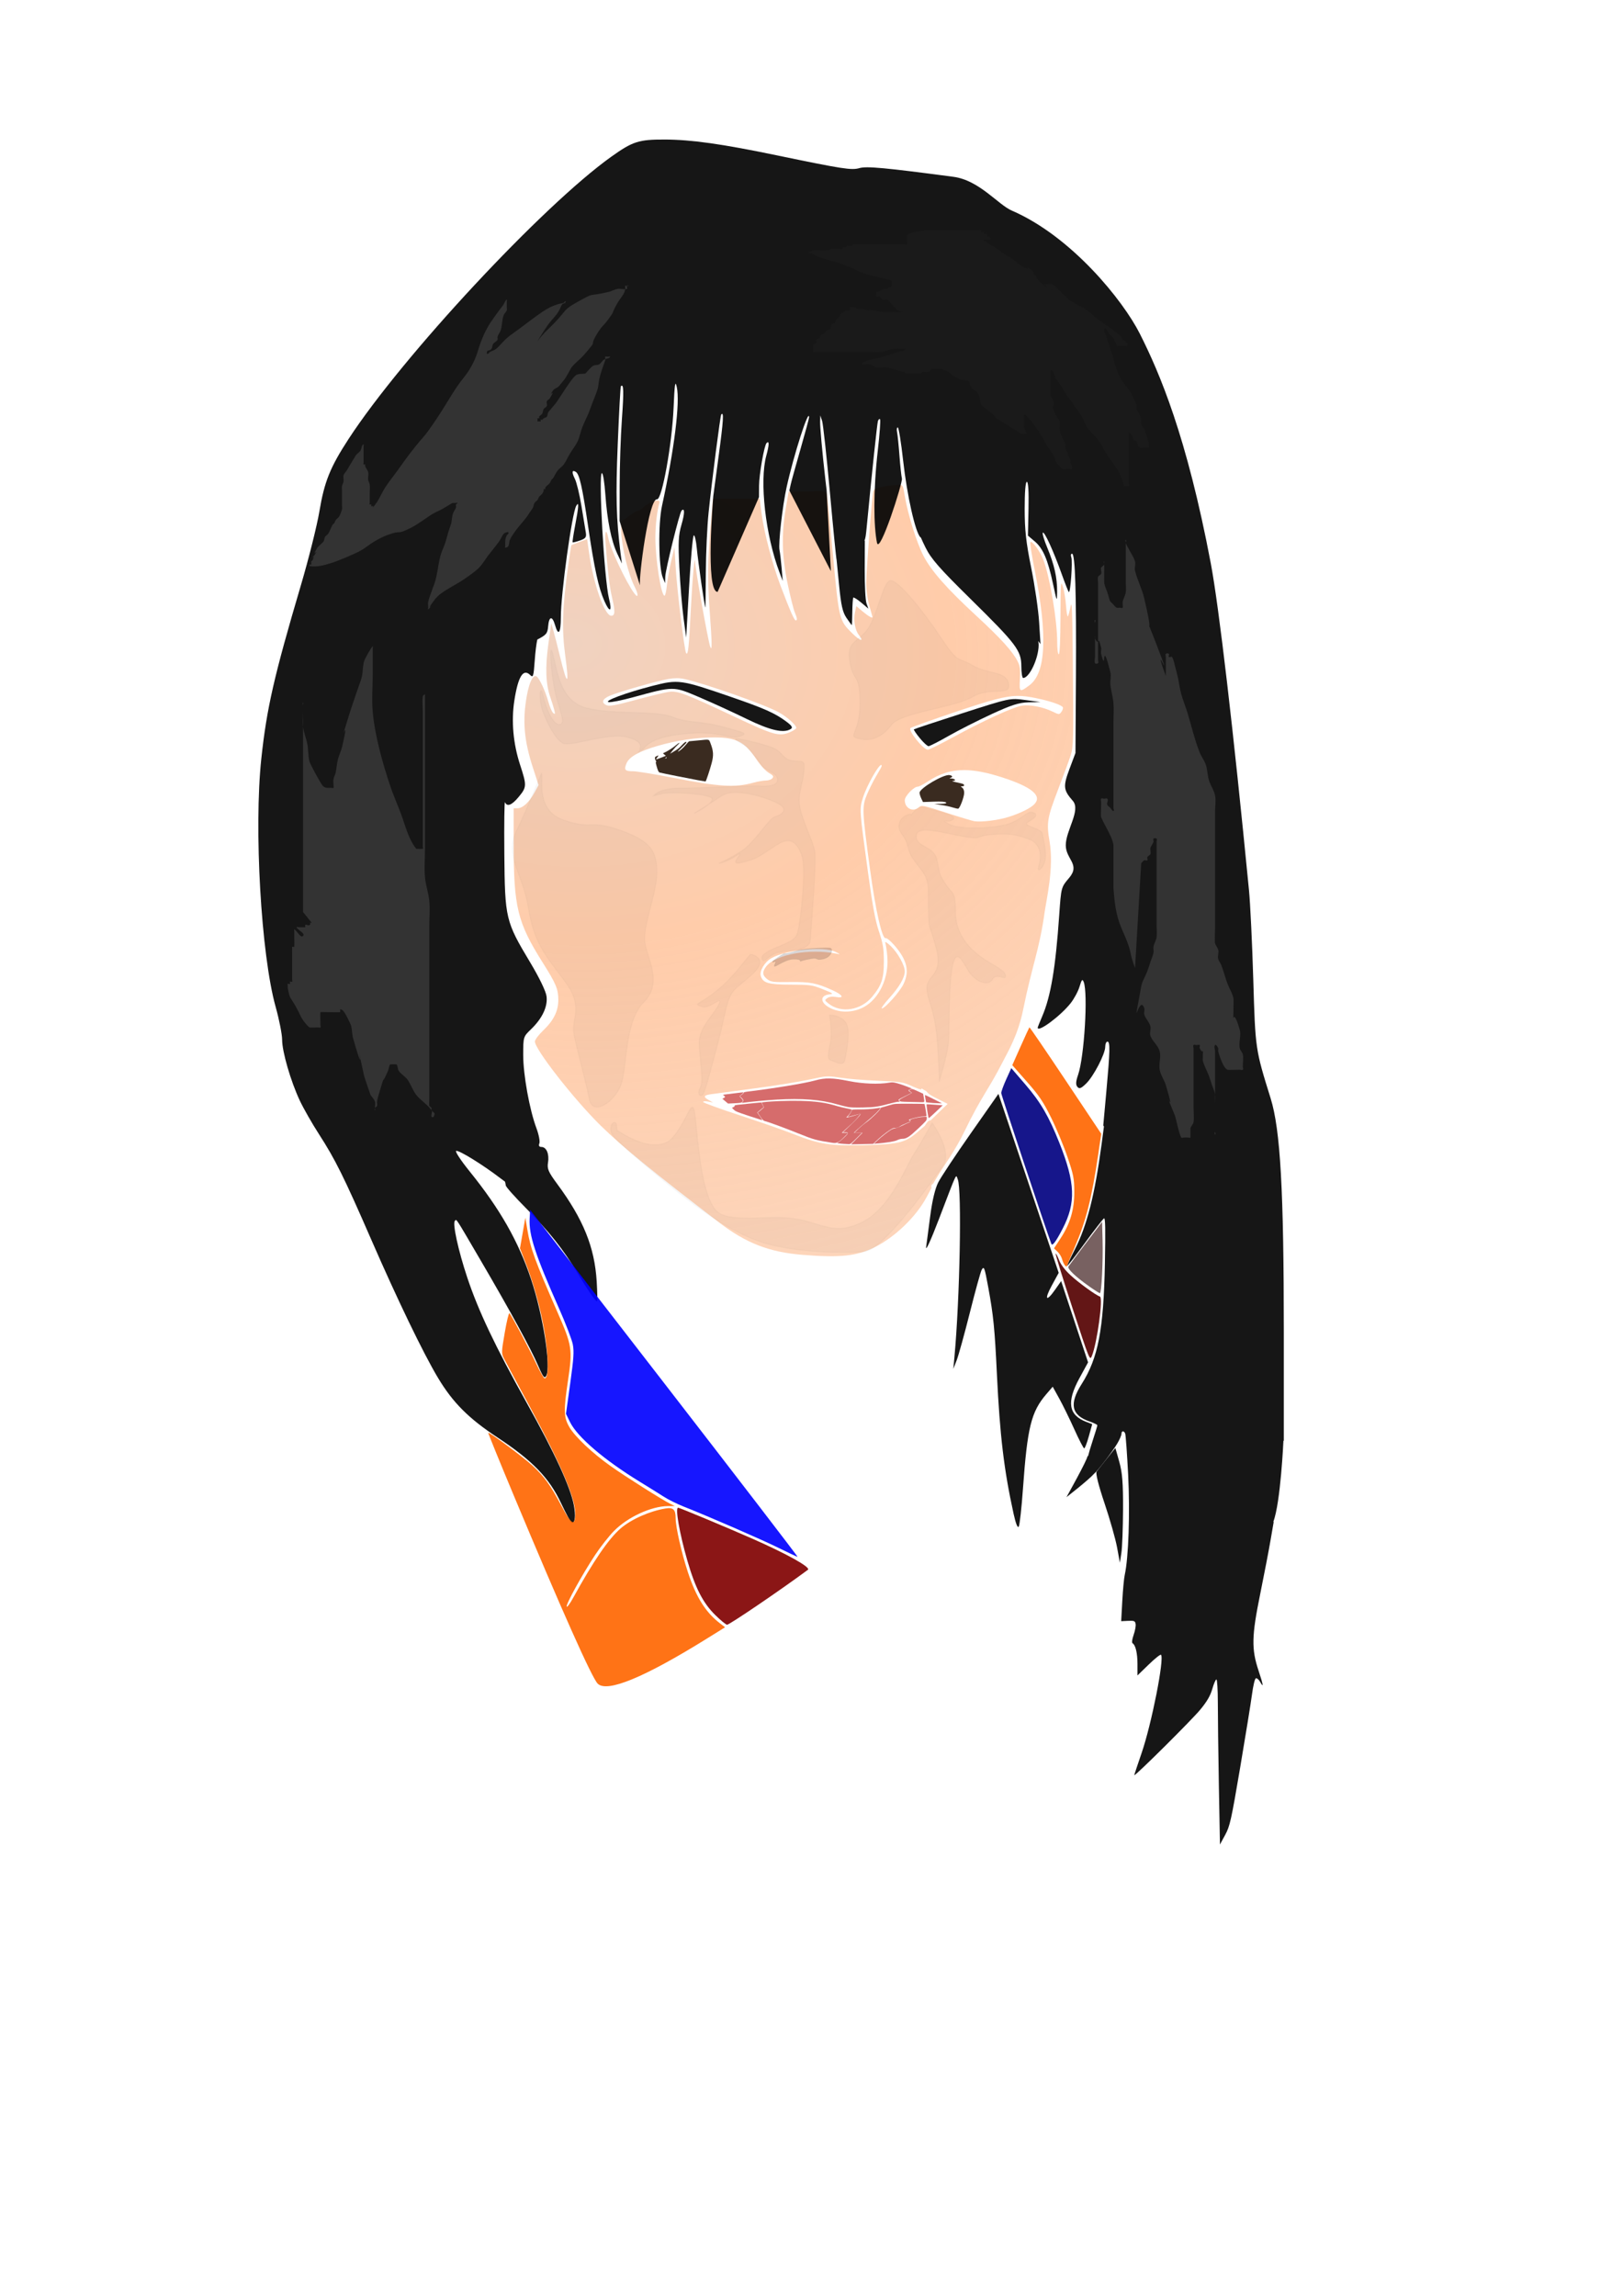 <?xml version="1.0" encoding="UTF-8" standalone="no"?>
<svg viewBox="0 0 744.094 1052.362" xmlns="http://www.w3.org/2000/svg">
<defs>
<filter height="2.138" id="filter3948" width="2.134" x="-.567" y="-.569">
<feGaussianBlur stdDeviation="34.969"/>
</filter>
<filter height="2.78" id="filter3952" width="1.887" x="-.444" y="-.89">
<feGaussianBlur stdDeviation="34.969"/>
</filter>
<filter height="1.814" id="filter3956" width="2.119" x="-.56" y="-.407">
<feGaussianBlur stdDeviation="34.969"/>
</filter>
<filter height="1.66" id="filter3960" width="2.235" x="-.617" y="-.33">
<feGaussianBlur stdDeviation="34.969"/>
</filter>
<filter height="4.745" id="filter3964" width="10.156" x="-4.578" y="-1.872">
<feGaussianBlur stdDeviation="34.969"/>
</filter>
<filter height="2.282" id="filter3968" width="3.898" x="-1.449" y="-.641">
<feGaussianBlur stdDeviation="34.969"/>
</filter>
<filter height="1.542" id="filter3972" width="2.253" x="-.626" y="-.271">
<feGaussianBlur stdDeviation="34.969"/>
</filter>
<filter height="2.247" id="filter3976" width="1.54" x="-.27" y="-.624">
<feGaussianBlur stdDeviation="34.969"/>
</filter>
<filter height="3.062" id="filter4035" width="1.626" x="-.313" y="-1.031">
<feGaussianBlur stdDeviation="7.086"/>
</filter>
<radialGradient cx="369.868" cy="327.251" gradientTransform="matrix(-.644,8.851,-11.33,-.824,4207.255,-2709.289)" gradientUnits="userSpaceOnUse" id="radialGradient4140" r="128.271">
<stop offset="0" stop-color="#f0d2c0"/>
<stop offset=".12" stop-color="#fca"/>
<stop offset="1" stop-color="#f0d2c0" stop-opacity="0"/>
</radialGradient>
</defs>
<title>ROSTRO MUJER</title>
<path d="m411.812,222.25c-1.182,0-4.175.355-6.656.812-3.627.668-4.556,1.136-4.812,2.312-.643,2.945-3.188,36.204-3.188,41.688 .001,3.53.524,7.509 1.406,10.594 .777,2.715 1.438,5.027 1.438,5.125 0,.742-1.764-.219-4.344-2.375l-3.062-2.562-.594,2.719c-.786,3.692-.018,8.252 1.75,10.5 2.61,3.319.651,2.847-2.969-.719-6.046-5.955-6.104-6.123-8.875-35.75-1.356-14.494-2.593-27.083-2.781-27.969-.336-1.583-.507-1.601-8.969-1.406l-8.594.188-1.281,7.406c-2.062,11.963-1.815,22.373.844,34.906 1.23,5.797 2.692,11.632 3.25,12.969 1.152,2.758 1.252,3.688.438,3.688-.682,0-2.67-4.579-6.969-15.906-3.799-10.01-7.61-24.642-8.75-33.531l-.812-6.344h-10.719-10.719l-.844,9.719c-1.629,18.945-1.73,26.96-.562,42.812 1.033,14.022 1.069,17.951.125,15.156-1.058-3.132-6.688-34.78-6.844-38.469-.194-4.607-1.251,6.721-2,21.594-.877,17.405-1.24,20.999-2.125,20.062-.789-.835-4.19-28.778-4.844-39.812l-.531-8.812-1.5,6.344c-.827,3.494-1.71,8.504-1.969,11.125s-.751,4.75-1.094,4.75c-1.545,0-4.168-16.604-4.188-26.5-.011-5.648.757-12.314 1.844-16.031 .68-2.325-4.366-.778-7.75,2.375-.789.735-1.833,1.344-2.312,1.344s-1.774.72-2.875,1.594-2.633,1.933-3.406,2.375c-1.164.666-1.374,1.46-1.25,4.594 .32,8.086 3.203,20.136 6.312,26.281 1.782,3.522 1.643,5.415-.219,2.906-3.784-5.098-11.015-20.491-11.938-25.406-.827-4.408-1.696-3.378-1.312,1.562 1.126,14.522 1.894,20.898 3.125,26.125 1.405,5.962 1.303,7.969-.438,7.969-3.06,0-8.192-14.572-10.219-29.062l-.844-6.062-3.531,1.312c-1.939.709-3.587,1.356-3.688,1.469s-.714,3.879-1.344,8.344c-2.797,19.831-3.141,30.121-1.469,42.344 1.92,14.036.941,14.169-2.406.344-1.222-5.048-2.628-10.52-3.125-12.188l-.906-3.031-1.312,9.469c-1.495,10.801-1.224,18.321.906,24.469 .74,2.136 1.576,4.802 1.844,5.938 .411,1.743.324,1.96-.531,1.25-.558-.463-1.573-2.83-2.25-5.25-1.359-4.859-4.08-10.731-5.375-11.531-1.543-.954-3.289,2.431-4.438,8.688-2.126,11.585-1.324,20.738 2.875,33.5l2.469,7.594-1.969,3.625c-2.33,4.28-5.34,7.031-7.719,7.031h-1.719v16.062c.011,29.388 1.676,36.206 13.438,54.875 5.936,9.423 7.013,11.935 7.031,16.781 .02,5.196-2.107,9.526-6.938,14.125-1.951,1.858-3.655,4.077-3.781,4.938-.463,3.157 17.772,26.544 30.219,38.75 9.859,9.669 24.564,21.689 54.531,44.562 12.183,9.299 22.69,13.353 37.781,14.594 17.329,1.424 24.909.618 33.25-3.5 9.171-4.529 18.972-13.948 23.75-22.875l2.25-4.188-.062-1.188c.185-.278.408-.537.656-.812v.25l3.125-5.188c1.715-2.855 7.184-10.257 11.531-19.281 7.499-15.565 10.995-19.026 17.312-31.406 2.558-5.012 7.141-12.54 9.5-24.25 4.087-20.288 7.456-27.359 9.844-44.656 .806-5.839 4.337-20.261 2.25-32.438-1.457-8.502-1.084-10.729 3.938-23.812 2.568-6.692 5.181-13.777 5.781-15.719 1.258-4.071 1.303-6.798.938-44.469-.221-22.783-.407-26.847-1.062-23.531-.436,2.204-.984,4.206-1.219,4.438s-.618-2.045-.844-5.062-.869-6.909-1.438-8.656c-.969-2.98-1.028-2.119-1.094,13.938-.044,10.896-.332,17.125-.781,17.125-.411,0-.719-2.356-.719-5.625 0-9.808-3.291-29.507-6.281-37.5-1.503-4.016-5.204-9.122-6.031-8.312-.262.256.646,6.135 2.031,13.062 5.958,29.789 5.146,46.966-2.5,52.625-4.473,3.311-4.666,3.196-4.312-2.906 .261-4.504.068-5.912-1.125-8.25-2.272-4.453-7.723-10.459-18.875-20.75-13.519-12.475-20.616-20.544-24.219-27.469-3.065-5.891-7.151-18.945-8.562-27.438-.838-5.047-.881-5.094-3-5.094zm-101.562,88.625c1.214-.002 2.366.124 3.5.375 9.52,2.109 36.652,11.65 43.094,15.156 4.217,2.295 8.774,6.437 8.156,7.438-.264.427-1.545,1.238-2.844,1.781-4.954,2.07-7.36,1.39-25-6.906-23.08-10.854-26.4-12.123-30.406-11.594-1.78.235-8.609,1.887-15.156,3.656-9.487,2.564-12.236,3.059-13.531,2.469-2.5-1.139-1.961-2.813 1.375-4.281 3.825-1.683 21.498-6.75 26.906-7.719 1.424-.255 2.693-.373 3.906-.375zm156.25,8.125c2.661-.026 5.162.343 8.25.969 6.693,1.356 12.206,3.243 12.562,4.312 .135.404-.188,1.337-.719,2.062-.939,1.284-1.075,1.27-4.094-.188-4.275-2.064-10.123-3.225-13.812-2.719-3.882.532-17.835,6.907-31.625,14.438-5.821,3.178-11.077,5.781-11.688,5.781-2.057,0-9.11-8.765-7.969-9.906 .376-.376 9.709-3.731 20.75-7.438 15.797-5.304 22.49-7.254 28.344-7.312zm-139.125,19.031c10.165-.004 14.071,1.994 19.375,9.969 1.756,2.641 4.236,5.381 5.656,6.219 2.098,1.238 2.404,1.668 1.688,2.531-.475.572-1.814,1.031-2.969,1.031s-3.749.452-5.75,1c-8.544,2.341-15.5,1.892-37.344-2.375-8.065-1.575-16.065-2.875-17.781-2.875-3.754,0-4.278-.598-3-3.656 1.238-2.964 5.772-5.512 14.25-7.969 8.714-2.525 17.827-3.872 25.875-3.875zm76.562,12.625c.183-.029.281.124.281.5 0,.24-1.086,2.22-2.406,4.406s-3.254,6.039-4.312,8.562c-2.353,5.612-2.292,7.404 1.406,34.594 2.577,18.944 5.554,31.927 7.156,31.312 .443-.17 2.136,1.197 3.781,3.062 6.004,6.81 7.268,12.024 4.375,18-1.706,3.525-8.49,11.156-9.906,11.156-.501,0 1.036-2.129 3.406-4.75 4.595-5.082 7.094-9.394 7.094-12.25 0-2.738-3.196-8.504-6.438-11.594-1.733-1.652-2.769-2.262-2.5-1.5 .252.712.666,3.41.906,6 .919,9.886-3.675,19.779-10.938,23.562-4.627,2.41-10.205,2.629-14.688.594-5.172-2.348-5.609-6.045-.781-6.531 1.914-.193 1.558-.459-3.062-2.312-4.861-1.95-5.863-2.099-14.781-2.125-10.234-.029-12.714-.74-13.719-3.906-.733-2.31 1.753-6.499 4.906-8.25 7.02-3.897 23.95-5.562 29.312-2.875 2.434,1.22 2.461,1.228.375.812-12.277-2.447-27.787.377-32.062,5.812-1.97,2.504-1.878,4.103.375,5.875 1.681,1.322 2.746,1.452 10.438,1.344 9.212-.129 12.175.422 19.312,3.656 5.018,2.274 5.893,3.886 1.75,3.188-1.756-.296-3.09-.112-3.969.531-1.268.929-1.239,1.034.625,2.5 5.8,4.562 14.828,3.124 20.031-3.188 4.301-5.218 5.333-8.34 5.312-16.125-.016-6.004-.354-8.044-2.25-13.75-1.713-5.155-2.879-11.46-5.031-27.188-3.957-28.914-3.962-28.848-2.312-34.094 1.77-5.627 7.028-14.829 8.312-15.031zm38.344,2.344c4.878.046 10.382,1.154 17.094,3.312 13.519,4.347 18.436,8.351 14.969,12.188-1.722,1.906-6.615,4.325-12.25,6.062-4.749,1.464-12.402,2.379-15.5,1.844-.971-.168-6.787-1.917-12.906-3.906-10.407-3.383-11.204-3.556-12.406-2.469-2.658,2.405-6.469.515-6.469-3.219 0-1.91 4.13-6.219 5.969-6.219 .535,0 2.591-1.056 4.594-2.375 5.394-3.552 10.635-5.278 16.906-5.219zm-62.438,140.406c1.466.009 3.115.203 5.5.594 3.206.526 10.913,1.157 17.125,1.406 10.271.413 11.648.629 15.438,2.375 2.292,1.056 4.326,1.768 4.5,1.594 .037-.037.068-.224.062-.5 .63.407 1.422.889 2.25,1.344 .893,1.276 2.281,2.022 4.844,3.312l4.906,2.469-4.219,4.094-3.594,3.469c-1.074-.365-2.516,2.216-2.656,2.469l-3.031,2.625c-5.82,5.1-8.681,5.831-24.5,6.25-15.698.416-20.675-.334-32.5-5-4.465-1.762-15.653-5.673-24.875-8.688s-16.75-5.759-16.75-6.094 1.019-.425 2.281-.188l2.281.438-1.938-1.094c-2.704-1.539-2.426-2.242 1.062-2.719 1.65-.225 9.359-1.263 17.125-2.281 13.559-1.778 23.63-3.437 32.281-5.344 1.658-.365 2.94-.54 4.406-.531z" fill="url(#radialGradient4140)"/>
<path d="m319.926,357.611c-3.17-.554-16.629-3.242-17.496-3.495-.491-.143-.846-.901-1.459-3.113-.346-1.25-.395-1.74-.181-1.828 .219-.09.215-.175-.016-.339-.17-.12-.378-.569-.464-.997-.137-.686-.065-.825.608-1.173 1.11-.574 1.175-.497.418.495-.373.489-.639.922-.591.962s1.091-.322 2.317-.803l2.229-.874-.721-.575c-.674-.537-.689-.587-.232-.761 1.239-.472 4.114-2.275 5.375-3.371 .766-.665 1.544-1.209 1.73-1.209s-.122.393-.683.873-1.592,1.6-2.29,2.489l-1.269,1.615 1.309-.77c2.272-1.337 2.772-1.725 4.198-3.261 1-1.077 1.527-1.466 1.872-1.382 .392.095.065.515-1.766,2.273-1.235,1.186-2.154,2.157-2.042,2.157 .551 0 2.503-1.66 3.659-3.114 .713-.896 1.427-1.63 1.586-1.632s1.975-.168 4.034-.369c5.462-.534 4.929-.657 5.692,1.308 1.363,3.51 1.482,5.503.541,9.048-.848,3.194-2.615,8.493-2.822,8.46-.092-.015-1.683-.291-3.536-.615zm-14.227-10.398c0-.146-.159-.122-.374.057-.206.171-.374.35-.374.397s.168.022.374-.057 .374-.258.374-.397z" fill="#28170b" fill-opacity=".911"/>
<path d="m436.816,370.138c-1.098-.364-3.457-.876-5.241-1.137l-3.245-.475 2.97-.07c2.155-.05 2.82-.22 2.423-.617-.349-.349-2.363-.485-5.559-.374l-5.011.173-.781-1.639c-.43-.902-.781-2.074-.781-2.605 0-2.071 11.114-8.608 13.771-8.1 1.408.269 1.583.94.331,1.267-.55.144-.375.25.47.286 1.675.072 2.38,1.038.808,1.106-.701.03-.37.225.844.497 1.098.246 2.502.564 3.12.708 1.325.308 1.509,1.234.25,1.256-.832.015-.832.047 0,.679 .537.408.868,1.315.858,2.355-.017,1.898-1.96,7.043-2.73,7.229-.275.066-1.398-.177-2.496-.541z" fill="#28170b" fill-opacity=".911"/>
<path d="m381.582,523.839c-7.357-1.141-8.638-1.492-15.35-4.21-5.917-2.395-14.102-5.409-15.544-5.723-.66-.144-1.062-.539-2.082-2.052l-1.264-1.873 .585-.408c.322-.224.977-.766 1.456-1.204l.871-.796-.542-1.115-.542-1.115 1.168-.147c3.384-.426 11.497-.712 16.518-.581 7.365.191 11.55.774 16.648,2.318 1.126.341 3.128.829 4.449,1.085s2.458.521 2.526.589c.22.221-.692,1.767-1.605,2.72l-.888.927 .978-.143c.538-.079 1.946-.468 3.129-.865s2.221-.722 2.307-.722c.37,0-2.206,3.045-3.715,4.392-.909.811-2.346,2.118-3.194,2.904l-1.542,1.43 1.49.005 1.49.005-1.615,1.643c-2.779,2.828-3.626,3.261-5.733,2.934z" fill="#d35f5f" fill-opacity=".911"/>
<path d="m388.683,507.431c-.968-.184-3.164-.737-4.88-1.23-7.649-2.193-15.99-2.84-27.84-2.158-4.065.234-12.489,1.023-14.941,1.398-.991.152-.995.149-.542-.356 .523-.583.367-1.046-.679-2.025l-.643-.601 .995-.732c.547-.402.94-.821.872-.931s.522-.276 1.309-.37c11.875-1.416 26.662-3.846 31.286-5.143 4.691-1.315 8.055-1.258 15.622.268 6.264,1.263 13.652,1.55 18.463.718 1.324-.229 1.821-.193 3.554.256 1.108.287 3.095.952 4.415,1.478l2.401.956-.776.321c-.965.4-.974.646-.043,1.213l.733.446-3.131,1.56c-3.059,1.524-3.121,1.571-2.691,2.047 .428.473.418.487-.319.487-.418,0-1.811.283-3.096.628-6.207,1.669-7.801,1.911-13.194,2.009-3.593.065-5.641-.007-6.876-.242z" fill="#d35f5f" fill-opacity=".911"/>
<path d="m416.737,505.098c-3.582-.065-4.178-.132-4.314-.485-.209-.545-.183-.565 2.956-2.22l2.722-1.436-.663-.529c-.841-.671-.832-.777.101-1.102 .677-.236 1.043-.137 3.224.875l2.46,1.142 .271,1.554c.432,2.48.475,2.395-1.164,2.331-.789-.031-3.305-.09-5.591-.131z" fill="#d35f5f" fill-opacity=".911"/>
<path d="m392.809,521.908 2.616-2.646-1.867-.008-1.867-.008 1.884-1.821c1.036-1.002 2.609-2.308 3.494-2.903 2.037-1.369 6.733-5.936 6.562-6.381-.085-.222.229-.422.955-.609 .595-.153 2.092-.581 3.328-.951 2.208-.661 2.363-.673 9.041-.659 3.737.008 6.847.066 6.91.13 .125.125.896,4.724.896,5.345 0,.296-.334.377-1.56.376-1.883-.001-7.454,1.505-6.446,1.744 1.098.26.786.619-1.17,1.35-1.062.397-2.401,1.042-2.975,1.435-.758.519-1.343.714-2.139.714-.911,0-1.41.216-2.949,1.277-1.986,1.368-4.135,3.125-6.021,4.923l-1.171,1.116-5.069.112-5.069.112 2.616-2.646z" fill="#d35f5f" fill-opacity=".911"/>
<path d="m386.948,524.332c-.824-.042-1.869-.14-2.323-.216l-.825-.139 .95-.633c.523-.348 1.706-1.375 2.63-2.283 1.811-1.78 1.822-2.038.084-2.044l-.982-.004 3.275-3.126c3.348-3.196 4.979-5.02 4.719-5.279-.08-.08-1.373.206-2.873.635s-2.801.781-2.891.781 .238-.525.728-1.167 .957-1.428 1.037-1.747c.144-.576.173-.58 4.05-.581 2.185-.001 4.994-.166 6.378-.374 2.93-.442 2.642-.427 2.642-.138 0,.504-3.021,3.463-6.108,5.983-1.781,1.453-3.858,3.228-4.617,3.944l-1.38,1.301 1.867.009 1.867.009-2.612,2.621c-2.252,2.26-2.716,2.614-3.365,2.574-.414-.026-1.427-.082-2.251-.124z" fill="#d35f5f" fill-opacity=".911"/>
<path d="m402.298,522.754c1.761-1.654 4.845-4.083 6.24-4.915 .48-.287 1.379-.604 1.997-.705s2.078-.662 3.245-1.246 2.364-1.136 2.661-1.225c.792-.239 1.269-.873.851-1.131-.619-.383 3.595-1.469 6.098-1.571l1.498-.061v.853c0,.778-.343,1.177-3.906,4.533-4.153,3.911-5.413,4.723-7.334,4.723-.635,0-1.558.247-2.277.608-1.178.593-4.281,1.118-8.946,1.514l-1.747.148 1.622-1.524z" fill="#d35f5f" fill-opacity=".911"/>
<path d="m343.272,511.497c-5.184-1.708-6.103-2.087-6.845-2.83l-.858-.858 .677-.309c.373-.17.624-.449.558-.62-.085-.221.365-.358 1.55-.472 .918-.088 3.685-.374 6.148-.636s4.499-.451 4.524-.42 .285.529.576,1.107l.53,1.051-1.485,1.236-1.485,1.236 1.242,1.768c.683.973 1.155,1.757 1.048,1.742s-2.888-.913-6.181-1.998z" fill="#d35f5f" fill-opacity=".911"/>
<path d="m332.489,504.756-1.296-1.094 .609-.32c.755-.396.767-.664.055-1.163-.374-.262-.435-.391-.187-.397 .202-.004 2.333-.269 4.735-.587s4.421-.532 4.487-.476-.324.475-.865.929l-.984.826 .803.915c.904,1.029.921,1.095.445,1.722-.285.376-.852.475-3.424.595l-3.082.144-1.296-1.094z" fill="#d35f5f" fill-opacity=".911"/>
<path d="m427.882,505.615c-.686-.043-1.715-.141-2.285-.216l-1.037-.138-.286-1.64c-.157-.902-.252-1.671-.211-1.709s1.816.811 3.943,1.888l3.869,1.957-1.373-.032c-.755-.018-1.934-.067-2.621-.11z" fill="#d56b6b" fill-opacity=".992"/>
<path d="m425.159,509.389c-.249-1.724-.411-3.168-.362-3.208s1.734.05 3.744.201l3.654.276-3.086,2.933c-1.697,1.613-3.179,2.933-3.292,2.933s-.409-1.41-.658-3.134z" fill="#d35f5f" fill-opacity=".911"/>
<path d="m304.75,63.969c-11.866-.049-14.678.857-24.469,7.844-31.5,22.478-95.746,91.478-120.469,129.406-8.463,12.983-11.101,19.58-13.375,33.156-1.104,6.589-4.933,21.857-8.5,33.938-12.318,41.719-15.648,56.28-18.125,79.375-3.441,32.088-.108,89.986 6.562,113.844 1.619,5.791 2.969,12.576 2.969,15.062 0,5.453 3.9,18.911 8.062,27.812 1.67,3.571 5.652,10.558 8.844,15.5 7.443,11.522 11.468,19.626 24,48.406 11.865,27.248 23.851,52.097 30.562,63.281 6.824,11.37 14.04,18.579 27.219,27.281 16.08,10.618 23.758,18.564 29.188,30.125 2.353,5.011 4.586,9.094 4.969,9.094 1.467,0 1.838-3.212.906-8.125-1.573-8.295-8.762-23.898-21.531-46.781-14.555-26.083-22.234-42.244-27.375-57.688-4.077-12.249-6.795-24.705-5.656-25.844 .864-.864-.202-2.478 11.875,18.156 13.673,23.362 22.958,40.376 26.344,48.25 2.234,5.196 2.894,6.011 3.688,4.594 2.263-4.043-1.513-27.975-6.969-44.281-5.841-17.459-14.244-32.214-28.188-49.469-3.982-4.927-6.753-9.145-6.156-9.344 1.285-.428 12.167,6.3 20.344,12.562 .722.553 1.405,1.06 2.062,1.531 .2.812.341,1.491.344,1.719 .007.637 4.212,5.34 9.312,10.469 10.503,10.56 17.092,18.872 23.656,29.781 2.487,4.133 5.407,8.726 6.5,10.219s2.157,2.733 2.375,2.75 .155-4.14-.156-9.219c-.964-15.712-6.131-28.459-18.094-44.656-4.112-5.568-4.693-6.952-4.219-9.875 .634-3.905-.748-7.094-3.031-7.094-1.043,0-1.354-.571-.938-1.656 .345-.898-.248-4.008-1.344-6.938-3.162-8.45-6.062-24.44-6.062-33.562 0-8.315.041-8.4 3.594-11.812 5.167-4.963 7.723-10.432 7.094-15.125-.309-2.304-3.317-8.538-7.531-15.562-11.237-18.728-11.555-20.074-11.812-49.625-.12-13.728.017-24.405.312-23.719 .95,2.205 3.135,1.348 6.281-2.469 3.701-4.49 3.741-5.172.625-14.719-3.159-9.677-4.088-20.011-2.625-29.438 1.725-11.12 4.087-14.881 7.312-11.656 1.295,1.295 1.523.503 2.031-6.688 .285-4.029.797-8.078 1.188-9.625 4.172-2.134 4.695-2.818 4.969-6.125 .382-4.618 1.908-4.853 3.156-.5 1.506,5.252 2.656,3.73 2.656-3.531 0-10.856 5.082-47.657 7.062-51.125 1.308-2.29 1.18.16-.5,8.969-.784,4.111-1.303,7.603-1.156,7.75s1.662-.246 3.375-.844c2.638-.92 3.034-1.495 2.656-3.75-.246-1.464-1.149-6.923-2-12.125s-2.195-10.762-3-12.375c-1.515-3.036-1.345-4.289.438-3.188 1.64,1.014 2.978,6.899 5.625,24.875 2.895,19.661 4.757,28.205 7.5,34.406 2.429,5.491 3.601,4.861 2.094-1.125-2.223-8.827-4.972-57.594-3.25-57.594 .486,0 1.181,4.396 1.562,9.75 .86,12.07 2.727,21.326 5.469,27.188l2.125,4.5-.594-4.5c-2.033-15.881-2.293-26.444-1.312-50.406 .584-14.277 1.215-26.146 1.438-26.375 1.272-1.311 1.391,2.163.469,15.031-.566,7.894-1.026,21.62-1.031,30.531l-.031,16.219 9.344,29.469c-.621-3.555 4.041-39.898 7.812-39.406 2.279.297 6.866-25.172 7.594-41.875 .487-11.186.732-12.858 1.469-9.562 1.559,6.968-1.13,28.65-6.781,54.438-1.799,8.211-1.571,28.287.375,32.938l1.031,2.5 .094-3c.094-3.19 6.546-29.327 7.469-30.25 1.506-1.506 1.495,1.188-.031,6.438-1.424,4.895-1.562,8.113-.969,19.812 .39,7.687 1.24,18.027 1.906,22.969l1.219,8.969 1.312-22.938c.725-12.629 1.681-23.372 2.125-23.844s1.086,2.234 1.438,6c.556,5.962 3.534,26.542 3.906,27 .074.091.175-7.123.219-16s.62-21.31 1.281-27.625c1.578-15.062 5.348-44.314 5.781-44.844 1.275-1.558 1.023,2.76-1.156,18.812-1.364,10.043-2.5,18.44-2.5,18.656s-3.766,43.844 2,43.844l18.969-43.438 .031-5.25c.017-5.058 2.371-18.464 3.438-19.531 1.289-1.289 1.252.743-.125,5.812-3.175,11.685-.385,36.407 6.031,53.406l1.5,4-.5-6c-.281-3.295-.724-6.974-.969-8.188-.597-2.961 1.344-20.078 3.25-28.75 3.26-14.833 10.312-36.762 10.312-32.062 0,.428-1.752,6.931-3.906,14.438s-4.204,14.865-4.531,16.375l-.594,2.75 19.031,36.938-1.938-36.938-.562-4.75c-1.476-12.967-2.508-24.406-2.438-26.906l.094-2.781 .812,2.5c.453,1.373 2.074,16.19 3.594,32.938s2.9,30.633 3.062,30.844l1.125,11.406c.917,9.362 1.598,12.47 3.406,15.125 1.251,1.837 2.359,3.34 2.438,3.344s.171-2.75.219-6.125 .252-6.314.469-6.531 1.868.808 3.656,2.312l3.25,2.75-.875-2.438c-.483-1.345-.847-8.359-.812-15.594l.062-13.156-.188.094c.492-1.052.699-2.744 1-5.875 2.493-25.949 4.816-47.824 5.188-49 .242-.765.668-1.144.969-.844s-.138,6.623-1,14.062c-2.213,19.09-1.893,35.21-.406,42.531 1.179,5.805 11.873-27.556 11.438-29.375-.267-1.118-.783-5.833-1.125-10.5s-.839-9.515-1.094-10.75-.112-2.219.312-2.219 1.543,6.845 2.469,15.219c1.759,15.914 5.623,33.029 7.938,35.156 .044.041.162.08.219.125 .004.003-.004.028 0,.031 .502,1.215 1.264,2.83 2.125,4.562 2.56,5.153 6.395,9.52 20.406,23.312 21.309,20.976 23.5,23.885 23.5,31.094 0,2.938.38,5.344.844,5.344 2.826,0 7.017-8.873 7.094-15 .008-.665-.053-1.281-.219-1.938l1.062,1.406-.625-10.031c-.34-5.522-1.973-16.721-3.625-24.875-2.375-11.728-3-17.377-3-27.125 0-7.669.37-12.344 1-12.344 .645,0 .918,4.498.75,12.344l-.25,12.312 3.125,2.656c3.78,3.187 5.996,8.335 8.406,19.625 1.732,8.11 1.8,8.271 1.844,3.5 .059-6.44-1.278-12.463-4.531-20.281-1.437-3.453-2.353-6.522-2.031-6.844 .721-.721 4.938,8.505 8.656,18.938 1.528,4.287 2.992,7.992 3.25,8.25 .765.765 1.846-14.11 1.156-15.906-.349-.908-.186-1.656.344-1.656 1.448,0 2.001,17.606 1.781,56.438l-.219,34.938-2.719,7.25c-3.027,8.08-2.841,9.712 1.5,14.656 3.815,4.345-3.219,13.51-3.219,20.375 0,6.433 6.861,8.737 1.5,15-3.598,4.204-3.625,4.294-4.5,16.906-1.683,24.261-3.871,37.316-7.781,46.438-1.138,2.654-2.094,5.021-2.094,5.25 0,2.419 10.384-5.269 15.062-11.156 1.608-2.024 3.47-5.47 4.125-7.656 .966-3.225 1.311-3.641 1.906-2.125 2.026,5.155.278,34.285-2.562,42.531-1.062,3.081-1.161,4.547-.344,5.531 .897,1.08 1.642.792 3.969-1.438 3.412-3.269 8.812-13.634 8.812-16.938 0-1.285.451-2.344 1-2.344 1.307,0 1.205,4.268-.5,22.969l-1.406,15.469 .312.469-1.031,7.781c-3.126,23.489-6.758,37.756-12.375,48.688-2.013,3.918-3.547,7.237-3.406,7.375s3.799-4.585 8.125-10.5 8.261-10.974 8.719-11.25c.614-.371.702,5.029.406,20.656-.575,30.32-3.09,43.397-10.625,55.25-5.833,9.176-4.771,14.305 3.531,17.188 1.994.692 3.625,1.483 3.625,1.781s-1.003,3.604-2.219,7.312c-.922,2.812-1.707,5.48-2.031,6.844-.126-.031-.229-.047-.281.031 0,1.607-9.625,18.75-9.625,18.75s9.979-7.702 12.812-10.875l.031-.031c1.416-1.096 8.249-9.964 10.406-13.594 1.08-1.817 1.969-3.842 1.969-4.5 0-1.493 1.147-1.581 1.719-.125 .234.596.85,9.027 1.344,18.719 .896,17.581.182,38.222-1.562,46.062-.352,1.584-.851,7.004-1.125,12.031l-.5,9.156 3.188-.156c2.814-.125 3.225.067 3.438,1.531 .132.911-.297,3.133-.938,4.969-.691,1.983-.881,3.532-.469,3.781 1.384.836 2.25,4.55 2.25,9.594v5.156l5.156-5c2.824-2.739 5.341-4.746 5.625-4.469 1.639,1.602-4.318,31.782-8.906,45.094-1.837,5.329-3.344,9.883-3.344,10.094 0,.873 26.292-25.228 30.25-30.031 3.127-3.794 4.63-6.392 5.531-9.531 .682-2.376 1.523-4.312 1.875-4.312s.656,4.781.656,10.656 .2,22.913.469,37.844l.5,27.156 2.375-4.375c2.175-3.979 2.796-6.74 6.875-30.812 2.464-14.541 4.918-29.664 5.438-33.594 .533-4.03 1.297-7.249 1.781-7.406 .472-.154 1.383.605 2,1.719 1.648,2.972 1.41,1.344-.75-5.156-3.331-10.023-3.202-15.87.75-35.281 1.854-9.107 3.985-20.228 4.75-24.719l1.406-8.156-.125-.25c3.313-8.717 4.594-36.906 4.594-36.906l-.031-.156 .219.031v-49.438c0-65.623-1.572-93.187-6.062-107.594-7.006-22.48-6.986-22.423-7.938-54.406-.49-16.473-1.38-34.897-1.969-40.938-7.112-73.01-13.78-130.129-17.531-149.938-11.038-58.283-23.441-87.164-32.5-105.125-7.671-15.21-31.268-44.601-58.719-56.469-6.28-2.715-14.898-13.898-26.719-15.469-31.282-4.156-39.816-4.949-43.125-4-3.624,1.039-7.564.44-37.688-5.812-25.434-5.279-39.247-7.23-51.594-7.281z" fill-opacity=".911"/>
<path d="m342.229,329.502c-6.04-2.953-15.757-7.405-21.592-9.894-12.023-5.128-11.544-5.128-30.425.016-5.2,1.417-10.225,2.412-11.166,2.212-2.346-.498 7.979-4.321 20.113-7.446 11.798-3.039 12.93-2.883 35.582,4.92 15.677,5.4 20.642,7.609 25.809,11.486 2.55,1.913 3.025,2.713 1.997,3.365-3.261,2.066-9.481.64-20.318-4.658z" fill-opacity=".911"/>
<path d="m421.7,338.346c-1.672-2.029-2.887-3.842-2.699-4.029s10.167-3.5 22.176-7.361c21.809-7.012 21.843-7.019 28.834-6.088l6.999.932-5.492.134c-4.355.106-7.87,1.233-16.972,5.439-6.314,2.918-15.171,7.411-19.682,9.984s-8.634,4.679-9.162,4.679-2.328-1.66-4.001-3.688z" fill-opacity=".911"/>
<path d="m464.674,693.763c-4.371-19.854-6.276-35.8-7.62-63.787-1.013-21.088-1.6-26.979-3.981-39.935-1.692-9.211-1.938-9.857-3.02-7.931-.48.854-2.901,9.615-5.38,19.468s-5.204,19.712-6.055,21.908l-1.547,3.994 .509-5.491c2.489-26.848 3.431-76.76 1.536-81.368-.978-2.379.095-4.645-8.752,18.47-3.646,9.526-6.072,14.789-5.753,12.48 .304-2.196 1.172-8.762 1.929-14.589 .868-6.682 2.2-12.214 3.606-14.976 1.226-2.409 7.94-12.529 14.918-22.489l12.688-18.109 13.816,41.019 13.816,41.019-3.159,5.793c-3.582,6.568-2.593,7.783 1.539,1.892l2.736-3.901 6.171,18.627 6.171,18.627-3.925,7.191c-6.018,11.026-5.069,16.998 3.199,20.129l2.631.997-1.547,5.559c-.851,3.058-1.81,5.555-2.132,5.55s-2.356-3.936-4.521-8.736-5.281-11.157-6.924-14.127l-2.988-5.4-2.922,3.404c-6.95,8.095-8.702,15.182-10.716,43.334-.628,8.783-1.493,16.596-1.922,17.362-.496.887-1.37-1.288-2.404-5.986z" fill-opacity=".911"/>
<path d="m512.151,709.347c-.704-3.844-3.3-12.984-5.771-20.311-2.748-8.149-4.156-13.77-3.628-14.476 .475-.635 2.608-3.333 4.738-5.995l3.874-4.841 1.792,6.339c1.393,4.927 1.776,9.786 1.722,21.813-.038,8.511-.38,17.497-.759,19.968l-.689,4.493-1.279-6.989z" fill-opacity=".911"/>
<path d="m138.927,418.036v-22.963-59.903-7.987-3.994c0-.333-.333-.998 0-.998s0,.666 0,.998v2.995c0,2.33-.308,4.68 0,6.989 .363,2.72 1.491,5.29 1.997,7.987 .494,2.637.261,5.407.998,7.987 .376,1.317 4.877,9.646 5.99,10.982 1.08,1.296 2.605.998 3.994.998 .333,0 .763.235.998,0s0-.666 0-.998c0-.998-.164-2.01 0-2.995 .173-1.038.77-1.968.998-2.995 .439-1.976.507-4.026.998-5.99 .51-2.042 1.523-3.939 1.997-5.99 4.049-17.548-2.437,3.676 2.995-13.977 1.238-4.023 2.662-7.987 3.994-11.981 .666-1.997 1.523-3.939 1.997-5.99 .529-2.293.379-4.718.998-6.989 .294-1.077 2.977-5.972 3.994-6.989 .235-.235 0,.666 0,.998v11.98c0,5.657-.497,11.337 0,16.972 .977,11.074 4.498,23.476 7.987,33.945 1.466,4.397 3.364,8.639 4.992,12.979 1.979,5.278 3.323,11.392 6.989,15.974 .071.088 2.902.093 2.995,0 .235-.235 0-.666 0-.998v-.998-2.995-15.974-34.943-6.989c0-2.33-.289-4.677 0-6.989 .058-.467.666-.666.998-.998v-1.997 1.997 8.985 46.924 14.976c0,4.326-.359,8.668 0,12.979 .309,3.708 1.66,7.277 1.997,10.982 .331,3.646 0,7.321 0,10.982v8.985 43.929 19.968 6.989c0,.45-.152,2.691 0,2.995 .21.421.788.577.998.998 .149.298-.149.701 0,.998 .666,1.331 2.135.723.998,2.995-.149.298-.893.316-.998,0-.316-.947.573-2.177 0-2.995-1.889-2.699-4.953-4.398-6.989-6.989-1.658-2.11-2.415-4.819-3.994-6.989-1.107-1.522-2.899-2.462-3.994-3.994-.612-.856-.415-2.119-.998-2.995-.047-.07-2.948-.07-2.995,0-.584.876-.584,2.028-.998,2.995-3.336,7.784-.964-.116-3.994,9.984-.394,1.314-.773,2.64-.998,3.994-.109.657.21,1.365 0,1.997-.149.446-.788.577-.998.998-.149.298.333.998 0,.998s0-.666 0-.998c0-.998.316-2.048 0-2.995-.379-1.138-1.331-1.997-1.997-2.995-.998-2.995-2.15-5.943-2.995-8.985-6.276-28.24 2.474,9.159-4.992-16.972-.556-1.946-.417-4.051-.998-5.99-.122-.407-2.802-6.393-3.994-6.989-1.775-.887-.555.555-.998.998-.097.097-4.611,0-4.992,0-1.094,0-3.943-.101-3.994,0-.146.292 0,5.173 0,5.99 0,.333.235.763 0,.998s-.666,0-.998,0c-.513,0-3.746.165-3.994,0-.783-.522-1.409-1.262-1.997-1.997-2.282-2.853-2.13-3.635-3.994-6.989-3.206-5.771-2.875-3.39-3.994-8.985-.065-.326 0-.666 0-.998s-.235-.763 0-.998 .763.235.998,0-.235-.763 0-.998 .763.235.998,0 0-.666 0-.998v-2.995-7.987c0-.367-.04-3.953 0-3.994 .235-.235.763.235.998,0 .04-.04 0-3.627 0-3.994v-2.995c0-.333-.298-1.147 0-.998 1.488.744 2.817,4.172 3.994,2.995s-2.251-2.505-2.995-3.994c-.149-.298.666,0 .998,0 .242,0 2.963.032 2.995,0 .235-.235-.235-.763 0-.998 .471-.471 1.526.471 1.997,0 1.331-1.331-1.664-.998.998-.998" fill="#333"/>
<path d="m170.925,232.668c.706-.941 1.501-1.822 2.118-2.824 1.27-2.063 2.209-4.322 3.53-6.354 1.744-2.684 3.765-5.177 5.648-7.766s3.691-5.233 5.648-7.766c7.645-9.894 5.09-5.395 12.001-15.531 3.388-4.969 6.495-10.562 9.883-15.531 1.803-2.644 4.019-5.01 5.648-7.766 4.098-6.935 3.111-8.326 6.354-15.531 2.089-4.643 4.146-7.29 7.06-11.295 .692-.952 1.465-1.845 2.118-2.824 .003-.005.872-2.118 1.412-2.118 .235,0 0,.471 0,.706v.706 2.118c0,.471.175.975 0,1.412-.315.788-1.114,1.323-1.412,2.118-.843,2.247-.653,4.783-1.412,7.06-.333.998-1.079,1.825-1.412,2.824-.149.446.21.991 0,1.412-.446.893-1.671,1.225-2.118,2.118-.333.666-.259,1.523-.706,2.118-.941,1.255-2.118-.078-2.118,2.118 0,.235.495.105.706,0 .298-.149.421-.535.706-.706 .902-.541 2.009-.746 2.824-1.412 1.803-1.475 3.181-3.416 4.942-4.942 1.778-1.541 3.765-2.824 5.648-4.236 2.712-2.034 7.651-5.807 10.589-7.766 2.653-1.769 4.069-2.533 7.06-3.53 .92-.307 1.923-.346 2.824-.706 .309-.124.373-.706.706-.706 .235,0 .166.54 0,.706-.372.372-1.083.295-1.412.706-.657.822-.89,1.91-1.412,2.824-1.574,2.755-2.725,3.399-4.942,6.354-.579.772-4.381,6.504-4.942,7.766-.394.887-.399,1.903-.706,2.824-.074.223-.057-.478 0-.706 .18-.722.279-1.508.706-2.118 2.784-3.977 5.234-5.691 8.471-9.177 4.95-5.331 3.613-5.341 9.177-8.472 9.307-5.235 4.577-2.53 14.825-4.942 1.449-.341 2.768-1.167 4.236-1.412 1.393-.232 2.896.446 4.236,0 .446-.149-.21-.991 0-1.412 .105-.21.706-.235.706,0 0,.471-1.201-.421-1.412,0s0,.941 0,1.412c-.235.706-.345,1.467-.706,2.118-.824,1.483-1.969,2.77-2.824,4.236-3.529,6.049-.541,2.604-4.942,8.472-1.103,1.47-2.536,2.69-3.53,4.236-5.781,8.992.568,2.578-7.06,11.295-1.753,2.004-3.985,3.569-5.648,5.648-3.113,5.447-2.003,4.098-5.648,8.471-.927,1.112-2.084,1.008-2.824,2.118-2.857,4.286 2.032-2.21-1.412,3.53-.342.571-1.165.794-1.412,1.412-.262.655.262,1.462 0,2.118-.247.618-1.069.841-1.412,1.412-.383.638-.373,1.452-.706,2.118-.298.595-1.114.817-1.412,1.412-.105.21.166.54 0,.706s-.54-.166-.706,0 0,.471 0,.706-.166.54 0,.706 .471,0 .706,0 .54.166.706,0-.166-.54 0-.706 .495.105.706,0c.298-.149.429-.521.706-.706 .438-.292 1.096-.285 1.412-.706 .446-.595.293-1.499.706-2.118 4.616-5.539 2.51-2.707 6.354-8.472 1.062-1.593 4.75-7.451 6.354-8.471 1.208-.768 2.824-.471 4.236-.706 1.177-1.177 2.145-2.607 3.53-3.53 .807-.538 1.981-.225 2.824-.706 .867-.495 1.287-1.564 2.118-2.118 .942-.628 2.824-.496 2.824-1.412 0-.235-.471,0-.706,0h-.706c-.235,0-.601-.21-.706,0-.21.421.092.95 0,1.412-.146.73-.471,1.412-.706,2.118-.471,1.412-1.003,2.805-1.412,4.236-.267.933-.516,1.872-.706,2.824-.281,1.404-.313,2.859-.706,4.236-.552,1.933-1.412,3.765-2.118,5.648l-2.118,5.648c-.941,2.118-1.984,4.194-2.824,6.354-.809,2.081-1.167,4.334-2.118,6.354-.945,2.009-2.388,3.744-3.53,5.648-.976,1.627-1.708,3.407-2.824,4.942-.783,1.077-2.007,1.773-2.824,2.824-.842,1.083-1.357,2.388-2.118,3.53-.185.277-.521.429-.706.706-.292.438-.414.974-.706,1.412-.428.643-1.805,1.492-2.118,2.118-.105.21.166.54 0,.706s-.54-.166-.706,0 .074.483 0,.706c-.166.499-.39.991-.706,1.412-.399.532-1.013.879-1.412,1.412-.316.421-.39.991-.706,1.412-.399.532-1.069.841-1.412,1.412-.383.638-.373,1.452-.706,2.118-.379.759-.941,1.412-1.412,2.118s-.903,1.439-1.412,2.118c-1.808,2.411-3.92,4.591-5.648,7.06-.787,1.124-1.561,2.276-2.118,3.53-.548,1.233.007,3.53-2.118,3.53-.235,0 0-.471 0-.706 0-1.95-.204-3.123.706-4.942 .149-.298.557-.408.706-.706 .105-.21.166-.54 0-.706-.302-.302-1.857.393-2.118.706-.878,1.054-1.32,2.413-2.118,3.53-1.56,2.183-3.312,4.222-4.942,6.354-1.429,1.869-2.572,3.984-4.236,5.648-1.897,1.897-4.162,3.394-6.354,4.942-3.627,2.56-7.743,4.396-11.295,7.06-1.065.799-2.025,1.759-2.824,2.824-4.682,6.243.319,1.093-2.118,3.53-.235.235-.373.706-.706.706-.235,0 0-.471 0-.706 0-.941-.212-1.907 0-2.824 .502-2.175 1.476-4.215 2.118-6.354 2.103-4.719 2.17-9.931 3.53-14.825 .538-1.937 1.482-3.74 2.118-5.648 .542-1.625.908-3.304 1.412-4.942l1.412-4.236c.235-1.412.295-2.865.706-4.236 .302-1.008 1.079-1.825 1.412-2.824 .149-.446-.149-.965 0-1.412 .105-.316.706-.373.706-.706 0-.235-.471,0-.706,0h-.706c-1.141,0-.698-.105-2.118.706-1.191.681-2.325,1.461-3.53,2.118-1.386.756-2.872,1.322-4.236,2.118-1.466.855-2.808,1.906-4.236,2.824-1.867,1.2-3.662,2.537-5.648,3.53-7.873,3.936-3.303.533-11.295,3.53-1.971.739-3.833,1.757-5.648,2.824-2.194,1.291-4.123,3.009-6.354,4.236-2.647,1.456-10.017,4.586-13.413,5.648-3.15.984-6.521,1.972-9.883,1.412-.232-.039-.166-.54 0-.706s.601.21.706,0c.21-.421-.149-.965 0-1.412 .105-.316.601-.39.706-.706 1.653-4.958-1.502,1.193.706-2.118 2.857-4.286-2.032,2.21 1.412-3.53 .266-.443 2.558-2.381 2.824-2.824 .383-.638.323-1.48.706-2.118 .342-.571 1.013-.879 1.412-1.412 .818-1.091 1.334-3.06 2.118-4.236 .185-.277.521-.429.706-.706 .292-.438.39-.991.706-1.412 .399-.532 1.013-.879 1.412-1.412 .513-.685 1.282-2.883 1.412-3.53 .092-.461 0-.941 0-1.412v-2.118-4.942c0-.706-.138-1.426 0-2.118 .146-.73.601-1.381.706-2.118 .133-.932-.259-1.919 0-2.824 .233-.816.962-1.398 1.412-2.118l4.236-7.06c.599-.799 1.564-1.287 2.118-2.118 .628-.942.496-2.824 1.412-2.824 .235,0 0,.471 0,.706v.706 4.236 2.824c0,.235-.166.54 0,.706s.54-.166.706,0-.074.483 0,.706c.333.998 1.157,1.803 1.412,2.824 .285,1.141-.193,2.369 0,3.53 .122.734.584,1.384.706,2.118 .175,1.05 0,3.04 0,4.236v4.236c0,.235-.166.54 0,.706s.54-.166.706,0-.166.54 0,.706c.403.403 1.244-.639.706.706-.391.977-.941,1.883 0,0z" fill="#333"/>
<path d="m520.374,443.749c-.471-1.412-1.003-2.805-1.412-4.236-.533-1.866-.798-3.807-1.412-5.648-2.021-6.064-4.263-9.07-5.648-15.531-.795-3.71-1.16-7.509-1.412-11.295-.018-.277.019-19.655 0-19.767-.681-4.084-4.119-8.886-5.648-12.707-.258-.645 0-4.697 0-5.648v-1.412c0-.471-.333-1.079 0-1.412s.941,0 1.412,0 1.079-.333 1.412,0c.666.666-.421,1.982 0,2.824 .298.595.941.941 1.412,1.412s.746,1.412 1.412,1.412c.471,0 0-.941 0-1.412v-2.824-16.943-19.767c0-2.824.235-5.657 0-8.471-.238-2.853-1.127-5.623-1.412-8.472-.187-1.873.457-3.821 0-5.648-4.319-17.278-1.688,1.718-4.236-8.472-.228-.913.228-1.911 0-2.824-1.705-6.818-.671.07-2.824-4.236-.21-.421 0-.941 0-1.412v-1.412-4.236c0-.471-.471-1.412 0-1.412s0,.941 0,1.412v1.412 11.295 2.824c0,.941-.421,1.982 0,2.824 .21.421 1.079.333 1.412,0s0-.941 0-1.412v-2.824-5.648-19.767-7.06c0-.941-.298-1.931 0-2.824 .21-.631 1.114-.817 1.412-1.412 .421-.842-.421-1.982 0-2.824 .298-.595 1.114-.817 1.412-1.412 .21-.421-.471-1.412 0-1.412 .069,0-.092,9.332 0,9.883 .245,1.468.941,2.824 1.412,4.236 1.622,4.867.36,3.183 2.824,5.648 .471.471.817,1.114 1.412,1.412 .421.21.941,0 1.412,0s1.079.333 1.412,0c.171-.171-.145-2.244 0-2.824 .361-1.444 1.167-2.768 1.412-4.236 .232-1.393 0-2.824 0-4.236v-12.707-5.648c0-.471-.471-1.412 0-1.412s-.149.965 0,1.412c.333.998.941,1.883 1.412,2.824 .941,1.883 2.246,3.624 2.824,5.648 .388,1.358-.342,2.866 0,4.236 1.083,4.332 3.213,8.361 4.236,12.707 7.056,29.989-4.995-6.491 5.648,21.179 9.306,24.195-4.208-8.748 5.648,18.355 .719,1.978 1.995,3.713 2.824,5.648 .586,1.368.859,2.854 1.412,4.236 1.317,3.292 2.155,3.046 2.824,7.06 .232,1.393-.277,2.851 0,4.236 .206,1.032 1.206,1.792 1.412,2.824 .298,1.491 0,7.842 0,9.883v4.236 1.412-2.824c-.471,0-1.263.446-1.412,0-.446-1.339.277-2.851 0-4.236-.672-3.36-1.883-6.589-2.824-9.883s-1.74-6.633-2.824-9.883c-.801-2.404-2.209-4.601-2.824-7.06-.342-1.37 0-2.824 0-4.236v-8.472-5.648c0-.471-.333-1.079 0-1.412s1.079-.333 1.412,0-.333,1.079 0,1.412 1.151-.392 1.412,0c.826,1.238 1.003,2.805 1.412,4.236 .533,1.866.941,3.765 1.412,5.648 .471,2.353.78,4.744 1.412,7.06 .783,2.872 1.948,5.627 2.824,8.471 1.857,6.035 3.291,12.462 5.648,18.355 .782,1.954 2.158,3.651 2.824,5.648 .759,2.277.722,4.761 1.412,7.06 .728,2.428 2.327,4.574 2.824,7.06 .462,2.307 0,4.706 0,7.06v14.119 39.534c0,.789-.278,6.226 0,7.06 .333.998 1.079,1.825 1.412,2.824 .446,1.339-.342,2.866 0,4.236 .255,1.021 1.021,1.847 1.412,2.824 1.105,2.764 1.779,5.684 2.824,8.472 .89,2.373 2.37,4.566 2.824,7.06 0,18.801-1.263-.184 2.824,14.119 .776,2.715-.554,5.702 0,8.472 .206,1.032 1.157,1.803 1.412,2.824 .366,1.463 0,4.029 0,5.648 0,.471.333,1.079 0,1.412s-.941,0-1.412,0c-.738,0-5.276.186-5.648,0-.595-.298-1.043-.858-1.412-1.412-1.169-1.753-2.365-5.223-2.824-7.06-.114-.457.21-.991 0-1.412-.298-.595-.941-1.883-1.412-1.412-.666.666 0,1.883 0,2.824v4.236 24.003 8.471c0,.471.471,1.412 0,1.412s0-.941 0-1.412v-2.824-9.883c0-1.412.232-2.843 0-4.236-.245-1.468-.941-2.824-1.412-4.236s-.889-2.842-1.412-4.236c-.89-2.373-2.209-4.601-2.824-7.06 0-10.014.998-.827-1.412-5.648-.21-.421.333-1.079 0-1.412s-.941,0-1.412,0-1.079-.333-1.412,0 0,.941 0,1.412v1.412 4.236 16.943 4.236c0,2.353.333,4.73 0,7.06-.149,1.042-1.157,1.803-1.412,2.824-.012.047.008,4.228 0,4.236-.333.333-.941,0-1.412,0h-1.412c-.471,0-1.151.392-1.412,0-.906-1.36-2.51-8.942-2.824-9.883-7.747-19.368 1.491,4.971-4.236-14.119-.728-2.428-2.37-4.566-2.824-7.06-.505-2.778.743-5.747 0-8.472-.722-2.648-3.272-4.49-4.236-7.06-.496-1.322.277-2.851 0-4.236-.413-2.064-2.313-3.606-2.824-5.648-.228-.913.298-1.931 0-2.824-2.353-7.06-5.89,14.744-1.412-9.883 .453-2.494 1.934-4.686 2.824-7.06 .523-1.394.941-2.824 1.412-4.236s1.12-2.776 1.412-4.236c.185-.923-.185-1.901 0-2.824 .292-1.459 1.201-2.762 1.412-4.236 .266-1.864 0-3.765 0-5.648v-5.648-18.355-14.119c0-.471.333-1.079 0-1.412s-1.079-.333-1.412,0 .149.965 0,1.412c-.333.998-1.079,1.825-1.412,2.824-.298.893.421,1.982 0,2.824-.298.595-1.114.817-1.412,1.412-.21.421.333,1.079 0,1.412s-.991-.21-1.412,0c-.595.298-.941.941-1.412,1.412" fill="#333"/>
<path d="m424.364,105.595h19.767 4.236c.471,0 .991-.21 1.412,0 .21.105-.166.54 0,.706 .235.235 1.177-.235 1.412,0 .166.166-.166.54 0,.706 1.461,1.461-.057-2.232 1.412.706 .105.21-.166.54 0,.706 1.461,1.461-.057-2.232 1.412.706 .471.941-.235.706-.706.706-.171,0-2.095-.023-2.118,0-.166.166-.166.54 0,.706s.495-.105.706,0c.298.149.429.521.706.706 1.142.761 2.388,1.357 3.53,2.118 1.684,1.123 3.257,2.407 4.942,3.53 1.142.761 2.406,1.331 3.53,2.118 1.234.864 2.213,2.092 3.53,2.824 6.198,3.443.403-1.143 4.236,1.412 .277.185.471.471.706.706s.557.408.706.706c.105.21-.131.51 0,.706 .369.554 1.043.858 1.412,1.412 .131.196-.131.51 0,.706 .162.242 3.144,3.273 3.53,3.53 .876.584 1.948.828 2.824,1.412 .277.185.408.557.706.706 .21.105.706-.235.706,0s-.706.235-.706,0 .916.105.706,0c-3.666-1.833-.772.64-3.53-2.118-.235-.235-.706-.373-.706-.706 0-.235.471,0 .706,0h.706c.706,0 1.486-.316 2.118,0 2.654,1.327 4.867,4.559 7.06,6.354 4.326,3.539 4.427,2.359 9.177,5.648 1.511,1.046 2.765,2.427 4.236,3.53 14.639,10.979-5.213-4.735 7.766,5.648 1.177.941 2.464,1.758 3.53,2.824 .372.372.334,1.04.706,1.412s1.04.334 1.412.706c.166.166-.166.54 0,.706s.54-.166.706,0 0,.471 0,.706 .166.54 0,.706-.471,0-.706,0h-3.53c-.235,0-.54.166-.706,0s.074-.483 0-.706c-.166-.499-.471-.941-.706-1.412s-.39-.991-.706-1.412c-.599-.799-1.564-1.287-2.118-2.118-.292-.438-.414-.974-.706-1.412-.11-.165-.912-1.206-1.412-.706-.166.166 0,.471 0,.706s-.074.483 0,.706c.166.499.521.919.706,1.412 .523,1.394.941,2.824 1.412,4.236s.974,2.813 1.412,4.236c.928,3.018 1.645,6.231 2.824,9.177 1.413,3.534 3.721,5.388 5.648,8.472 .773,1.237 2.506,4.765 2.824,6.354 .092.462-.114.955 0,1.412 .128.51.471.941.706,1.412 .576,1.152 1.194,2.221 1.412,3.53 .116.696-.223,1.448 0,2.118 .268.805 1.032,1.359 1.412,2.118 .333.666.471,1.412.706,2.118l.706,2.118c.855,2.564.706,1.374.706,3.53 0,.235.166.54 0,.706s-.471,0-.706,0h-.706c-.369,0-2.638.093-2.824,0-.298-.149-.557-.408-.706-.706-.333-.666-.259-1.523-.706-2.118-.316-.421-.941-.471-1.412-.706-.235-.706-.373-1.452-.706-2.118-.298-.595-1.114-.817-1.412-1.412-.105-.21-.235-.706 0-.706s0,.471 0,.706v2.824 7.06 11.295 2.118 .706c0,.235.166.54 0,.706-.064.064-2.082.053-2.118,0-.413-.619-.43-1.427-.706-2.118-.666-1.664-1.209-3.397-2.118-4.942-1.456-2.476-3.376-4.651-4.942-7.06-1.496-2.301-2.629-4.835-4.236-7.06-1.465-2.028-3.525-3.586-4.942-5.648-1.192-1.734-1.741-3.843-2.824-5.648l-7.06-9.883c-.761-1.142-1.331-2.406-2.118-3.53-6.331-9.044-.59.995-3.53-6.354-.079-.197-.934-1.184-1.412-.706-.018.018 0,3.265 0,3.53v4.942c0,.706-.138,1.426 0,2.118-.245,1.436 1.163,2.287 1.412,3.53 .83,4.152-1.55.009.706,5.648 .51,1.274 1.724,2.216 2.118,3.53 .338,1.127-.13,2.36 0,3.53 .284,2.555 1.255,3.491 2.118,5.648 2.843,7.106-.551-1.499.706,3.53 .128.51.511.923.706,1.412 .276.691.43,1.427.706,2.118 .195.489.578.901.706,1.412 .114.457-.114.955 0,1.412 .128.51.54.913.706,1.412 .074.223 0,.471 0,.706s.166.54 0,.706-.471,0-.706,0h-1.412c-2.808,0-2.055.499-4.236-2.118-3.134-3.761.005-.415-2.118-4.236-.824-1.483-1.934-2.791-2.824-4.236-.994-1.616-1.83-3.326-2.824-4.942-1.827-2.969-3.877-5.995-6.354-8.472-.138-.138-.893-1.225-1.412-.706-.166.166 0,.471 0,.706v3.53c0,.471-.114.955 0,1.412 .128.51.54.913.706,1.412 .074.223-.105.495 0,.706 .149.298.408.557.706.706 .21.105.706-.235.706,0s-.471,0-.706,0h-.706c-.706,0-1.448.223-2.118,0-.805-.268-1.398-.962-2.118-1.412-1.164-.727-2.361-1.399-3.53-2.118-9.122-5.614-2.671-1.134-8.472-6.354-1.366-1.229-3.182-2.024-4.236-3.53-.688-.983-.219-2.433-.706-3.53-1.714-3.856-2.137-1.794-4.236-4.942-.413-.619-.087-1.705-.706-2.118-.998-.666-2.391-.327-3.53-.706-.998-.333-1.883-.941-2.824-1.412-3.418-1.709.744.558-2.824-2.118l-1.412-.706c-.235,0-.495.105-.706,0-.298-.149-.408-.557-.706-.706-.186-.093-2.455,0-2.824,0-.318,0-1.903-.107-2.118,0-1.794.897.723.844-2.118,1.412-.692.138-1.433-.171-2.118,0-.323.081-.39.601-.706.706-.38.127-2.226,0-2.824,0-.82,0-2.89.16-3.53,0-.51-.128-.913-.54-1.412-.706-.92-.307-1.888-.451-2.824-.706-1.653-.451-3.246-1.17-4.942-1.412-1.631-.233-3.321.295-4.942,0-1.035-.188-1.803-1.157-2.824-1.412-.913-.228-1.883,0-2.824,0-.235,0-.54.166-.706,0s-.166-.54 0-.706c.487-.487 3.162-1.32 3.53-1.412 1.164-.291 2.366-.415 3.53-.706 .722-.18 1.402-.502 2.118-.706 .933-.267 1.883-.471 2.824-.706 1.412-.471 2.81-.984 4.236-1.412l2.824-.706c.235-.235.408-.557.706-.706 .21-.105.471,0 .706,0h.706c-2.353,0-4.727-.311-7.06,0-1.923.256-3.722,1.171-5.648,1.412-1.868.234-3.765,0-5.648,0h-12.707-6.354-4.236c-.706,0-1.448.223-2.118,0-.223-.074 0-.471 0-.706 0-.259-.028-2.795 0-2.824 .372-.372 1.12-.268 1.412-.706 .261-.392-.261-1.02 0-1.412 .292-.438 1.04-.334 1.412-.706s.334-1.04.706-1.412 .991-.39 1.412-.706c.532-.399.879-1.013 1.412-1.412 .421-.316 1.096-.285 1.412-.706 .446-.595.259-1.523.706-2.118 .316-.421 1.04-.334 1.412-.706s.39-.991.706-1.412c.399-.532 1.013-.879 1.412-1.412 .316-.421.334-1.04.706-1.412s.974-.414 1.412-.706c.277-.185.39-.601.706-.706 .446-.149.965.149 1.412,0 2.204-.735-.235-.471.706-1.412 .06-.06 1.767-.117 2.118,0 .499.166.896.603 1.412.706 .692.138 1.419-.1 2.118,0 6.866,1.716-1.182-.053 5.648.706 1.193.133 2.334.606 3.53.706 1.642.137 3.294,0 4.942,0h14.825-1.412-4.236c-1.75,0-5.532.385-7.06-.706-1.083-.774-1.883-1.883-2.824-2.824-.706-.706-1.225-1.671-2.118-2.118-.631-.316-1.462.262-2.118,0-.618-.247-.858-1.043-1.412-1.412-.392-.261-1.079.333-1.412,0-.071-.071-.071-2.047 0-2.118 .166-.166.483.074.706,0 .998-.333 1.803-1.157 2.824-1.412 .457-.114.965.149 1.412,0 .316-.105.408-.557.706-.706 .21-.105.495.105.706,0 .98-.49.706-1.256.706-2.118 0-.235.166-.54 0-.706-.76-.76-3.704-1.279-4.236-1.412-2.824-.706-5.727-1.149-8.471-2.118-2.186-.771-4.211-1.941-6.354-2.824-1.859-.766-3.74-1.482-5.648-2.118-4.178-1.393-5.223-1.242-9.177-2.824-.977-.391-1.847-1.021-2.824-1.412-.437-.175-1.412.471-1.412,0 0-.235.706.235.706,0 0-.333-.706-.373-.706-.706 0-.235.483.074.706,0 .499-.166.893-.619 1.412-.706 1.857-.309 3.784.266 5.648,0 6.504-.929-2.152-.706 4.236-.706h2.824c.235,0 .54.166.706,0s-.166-.54 0-.706c.333-.333.991.21 1.412,0 .298-.149.471-.471.706-.706 .706,0 1.433.171 2.118,0 .323-.081.39-.601.706-.706 .67-.223 1.412,0 2.118,0h3.53 12.707 4.236c.706,0 1.486.316 2.118,0 .21-.105 0-.471 0-.706v-2.824c0-.235-.184-.559 0-.706 1.071-.857 2.353-1.412 8.471-2.118z" fill="#1a1a1a"/>
<path d="m356.778,709.445c-7.902-3.89-31.781-14.277-43.496-18.919-2.912-1.154-6.948-3.165-8.969-4.469s-6.982-4.394-11.025-6.866c-16.283-9.959-28.62-20.518-31.968-27.361l-1.835-3.75 1.935-13.932c1.603-11.541 1.81-14.603 1.204-17.847-.402-2.154-3.266-9.634-6.364-16.623-10.882-24.545-13.826-33.539-13.434-41.038l.213-4.081 61.558,79.565c33.857,43.761 61.336,79.54 61.065,79.509s-4.269-1.916-8.885-4.188z" fill="#00f" fill-opacity=".911"/>
<path d="m274.021,771.755c-2.654-2.642-16.558-33.811-38.472-86.243-6.559-15.692-11.826-28.63-11.706-28.75 .433-.433 16.145,11.231 20.258,15.039 5.456,5.051 8.296,8.986 13.249,18.353 4.408,8.336 6.008,9.545 6.394,4.828 .575-7.019-5.783-22.3-21.002-50.476-5.767-10.678-11.039-20.509-11.715-21.848-1.182-2.341-1.167-2.792.392-11.848 .891-5.177 1.856-9.165 2.145-8.861 .994,1.048 9.25,16.61 12.318,23.221 1.692,3.646 3.407,6.629 3.81,6.629 1.272,0 1.682-3.497 1.233-10.509-.791-12.359-4.617-28.677-9.942-42.406l-2.589-6.675 1.228-7.018 1.228-7.018 .931,5.574c1.43,8.563 3.51,14.254 13.748,37.631 6.778,15.476 7.021,17.042 4.872,31.479-2.041,13.712-1.955,16.795.591,21.234 2.534,4.418 10.486,11.933 19.025,17.98 6.873,4.867 23.757,15.544 27.264,17.242l2.118,1.025-3.225.028c-7.638.065-18.433,5.056-24.695,11.415-2.32,2.356-6.239,7.35-8.709,11.097-5.89,8.934-13.337,22.46-12.971,23.559 .159.478 1.507-1.348 2.995-4.056 9.231-16.798 16.221-27.013 21.752-31.786 4.822-4.162 13.228-7.904 20.495-9.125 3.626-.609 4.71.421 4.718,4.482 .008,4.026 2.697,15.85 5.632,24.761 3.759,11.415 8.122,18.362 14.699,23.408l2.335,1.791-7.983,4.967c-28.999,18.045-46.138,25.141-50.422,20.877z" fill="#f60" fill-opacity=".911"/>
<path d="m327.86,740.241c-5.59-5.508-9.134-12.437-12.725-24.879-3.598-12.467-5.66-24.263-4.24-24.263 .632,0 22.994,9.339 34.146,14.26 15.957,7.042 26.815,13.122 25.361,14.202-12.218,9.073-35.934,25.191-37.068,25.191-.493,0-2.956-2.03-5.474-4.511z" fill="#800000" fill-opacity=".911"/>
<path d="m488.184,579.965c-.44-.53-1.011-1.806-1.269-2.834s-1.195-2.552-2.082-3.386l-1.613-1.515 3.001-4.569c4.445-6.768 6.352-13.261 6.308-21.479-.032-6.004-.358-7.659-3.116-15.805-1.694-5.004-5.062-13.105-7.485-18.002-3.689-7.457-5.496-10.14-11.116-16.513l-6.71-7.609 3.814-8.564c2.098-4.71 3.914-8.664 4.036-8.786s7.583,10.809 16.58,24.292l16.358,24.514-1.403,9.53c-2.965,20.143-5.572,30.417-10.787,42.507-1.723,3.995-3.264,7.695-3.424,8.223-.246.808-.418.807-1.092-.004v0z" fill="#f60" fill-opacity=".911"/>
<path d="m482.007,570.152c-2.61-6.915-22.975-68.175-22.975-69.111 0-.697 1.039-3.552 2.308-6.343l2.308-5.075 6.492,7.546c6.962,8.091 10.721,14.554 15.575,26.777 7.262,18.284 7.612,27.349 1.512,39.181-3.084,5.982-4.762,8.241-5.221,7.027z" fill="#000080" fill-opacity=".911"/>
<path d="m491.641,599.431c-4.391-13.451-7.84-24.601-7.664-24.777s.877,1.138 1.557,2.919c.807,2.112 2.646,4.544 5.287,6.989 3.743,3.465 11.557,9.13 13.476,9.77 1.534.511-1.321,21.424-3.717,27.237-.941,2.282-1.082,1.932-8.94-22.138z" fill="#500" fill-opacity=".911"/>
<path d="m499.484,589.748c-6.33-4.457-10.235-8.172-9.645-9.174 .278-.473 3.865-5.281 7.969-10.686l7.464-9.826 .225,8.414c.258,9.634-.476,24.298-1.216,24.298-.274,0-2.433-1.362-4.797-3.027z" fill="#6c5353" fill-opacity=".911"/>
<g opacity=".165">
<path d="m413.929,604.862c0,0 2.857,16.786.714,26.071s-2.857,15 .357,15.714 11.429,6.071 12.857.357 5.714-27.5 1.429-34.643-13.929-7.857-15.357-7.5z" filter="url(#filter3964)" opacity=".416" stroke="#000" transform="matrix(.494,0,0,.494,175.867,166.552)"/>
<path d="m339.916,549.306c-2.525,1.515-14.142,19.698-31.315,33.335s-21.213,11.112-13.637,14.142 19.193-10.607 16.668-3.03-18.688,22.223-18.688,35.86 4.546,35.86 1.01,42.426 .505,9.091 2.525,6.061 5.556-16.668 13.637-46.972 7.576-42.931 17.173-51.518 19.698-15.152 21.718-22.223-10.102-10.607-9.091-8.081z" filter="url(#filter3968)" opacity=".416" stroke="#000" transform="matrix(.494,0,0,.494,175.867,166.552)"/>
<path d="m371.989,547.791c-6.061,3.536-13.385,8.839-9.849,7.324s1.515,1.768.758,3.788 9.091-5.808 16.668-6.313 7.576,1.768 7.576,1.768 2.273-1.01 9.596-2.273 3.788,2.02 11.364.253 8.586-8.586 6.566-9.344-25.001.253-30.052,2.02-11.364,3.536-12.627,2.778z" fill="#2b0000" filter="url(#filter4035)" stroke="#000" transform="matrix(.494,0,0,.494,175.867,166.552)"/>
<path d="m354.564,547.286c7.576-6.061 26.264-9.091 29.294-17.678s8.586-59.599 4.546-72.226-10.607-18.183-21.718-11.617-17.678,12.627-26.264,15.152-13.637,4.041-13.637,1.515 8.586-11.112.505-5.556-16.162,7.071-16.162,7.071 8.586-3.536 20.708-11.112 25.759-30.305 30.81-31.82 12.627-5.556 6.566-10.607-41.921-18.183-55.558-9.091-25.254,16.162-25.254,16.162 14.647-7.071 16.668-12.627-39.396-7.576-46.972-5.556l-7.576,2.02c0,0 5.051-7.071 23.739-7.071s67.175-2.525 73.741-2.02 17.678.505 17.678-6.061-13.132-9.091-15.152-13.637-14.142-17.173-14.142-17.173-12.627-7.071-9.091-7.071 31.82,6.061 37.881,10.607 7.071,9.596 16.162,10.102 9.596-.505 8.586,10.607-6.061,20.203-3.536,32.83 11.617,29.799 13.637,39.901-3.536,73.236-4.041,82.833-17.678,9.091-28.284,11.112-14.647,11.112-16.162,7.071 2.525-5.556 3.03-6.061z" filter="url(#filter3956)" opacity=".416" stroke="#000" transform="matrix(.494,0,0,.494,175.867,166.552)"/>
<path d="m490,418.791c0,0 5.714-9.286 12.857-6.429s30,6.429 25.714,10.714-13.571-1.429-4.286,4.286 42.857,4.286 55.714,0 17.143-12.143 22.143-10.714 4.286,4.286-3.571,8.571 12.143,5.714 12.857,11.429 2.857,10.714 2.857,20.714-8.571,16.429-6.429,10 4.286-20.714-8.571-25.714-20.714-5.714-36.429-4.286-5.714,5-25.714,1.429-42.857-10.714-42.857,0 16.429,8.571 19.286,22.143 1.429,12.143 7.857,22.143 9.286,5.714 9.286,25.714 11.429,32.857 22.857,41.429 22.857,12.143 23.571,17.857-7.857-3.571-12.143,3.571-16.429,1.429-22.143-7.857-11.429-22.143-15-4.286-2.857,57.143-3.571,69.286-8.571,37.143-8.571,37.143 .714,2.857-1.429-32.143-9.286-40.714-10-53.571 15.714-11.429 8.571-37.857-6.429-13.571-7.143-35.714 2.143-25.714-8.571-39.286-8.571-13.571-11.429-22.143-8.571-10-7.143-17.857 11.429-10 11.429-8.571z" filter="url(#filter3960)" opacity=".416" stroke="#000" transform="matrix(.494,0,0,.494,175.867,166.552)"/>
<path d="m146.472,380.611c2.02,5.051-6.061,34.345 21.213,43.437s22.223-1.01 51.518,9.091 34.345,20.203 34.345,39.396-13.132,49.497-11.112,64.65 17.173,37.376-1.01,55.558-15.152,60.609-21.213,76.772-26.264,29.294-29.294,13.132-11.112-44.447-14.142-59.599 10.102-25.254-9.091-50.508-28.284-36.365-33.335-67.68-22.223-47.477-11.112-70.711 23.234-53.538 23.234-53.538z" filter="url(#filter3972)" opacity=".416" stroke="#000" transform="matrix(.494,0,0,.494,175.867,166.552)"/>
<path d="m217.183,711.941c0,0 35.355,25.254 51.518,6.061s18.183-44.447 21.213-12.122 7.071,66.67 18.183,79.802 48.487,4.041 73.741,8.081 36.365,16.162 62.629,3.03 41.416-53.538 47.477-62.629 17.173-29.294 17.173-29.294 19.193,26.264 10.102,39.396-54.548,77.782-72.731,79.802-64.65,1.01-93.944-8.081-59.599-31.315-78.792-46.467-51.518-42.426-59.599-51.518 1.01-18.183 2.02-11.112 0,6.061 1.01,5.051z" filter="url(#filter3976)" opacity=".416" stroke="#000" transform="matrix(.494,0,0,.494,175.867,166.552)"/>
<path d="m237.386,360.408c0-3.03 6.061-9.091-11.617-13.637s-52.528,9.596-59.599,5.556-14.142-18.688-18.183-28.789-3.03-28.284 0-15.152 9.596,27.779 15.657,26.769-1.01-14.647-4.546-30.81-6.061-49.497-2.02-34.345 6.566,43.942 31.82,50.003 63.64,2.02 78.792,8.081 26.264,3.536 46.467,9.091 25.254,6.061 15.657,9.091-16.668-6.061-51.013-2.525-35.355,13.132-39.396,15.152-3.03,1.515-2.02,1.515z" filter="url(#filter3952)" opacity=".416" stroke="#000" transform="matrix(.494,0,0,.494,175.867,166.552)"/>
<path d="m471.429,335.219c9.286-11.429 57.857-15.714 75-25.714s35.714,0 33.571-12.143-19.286-8.571-33.571-17.143-12.143,0-29.286-25.714-39.286-52.857-46.429-52.857-12.143,32.143-21.429,45-20,10.714-16.429,30.714 9.286,8.571 9.286,38.571-14.286,30 2.143,32.857 27.143-13.571 27.143-13.571z" filter="url(#filter3948)" opacity=".416" stroke="#000" transform="matrix(.494,0,0,.494,175.867,166.552)"/>
</g>
</svg>
